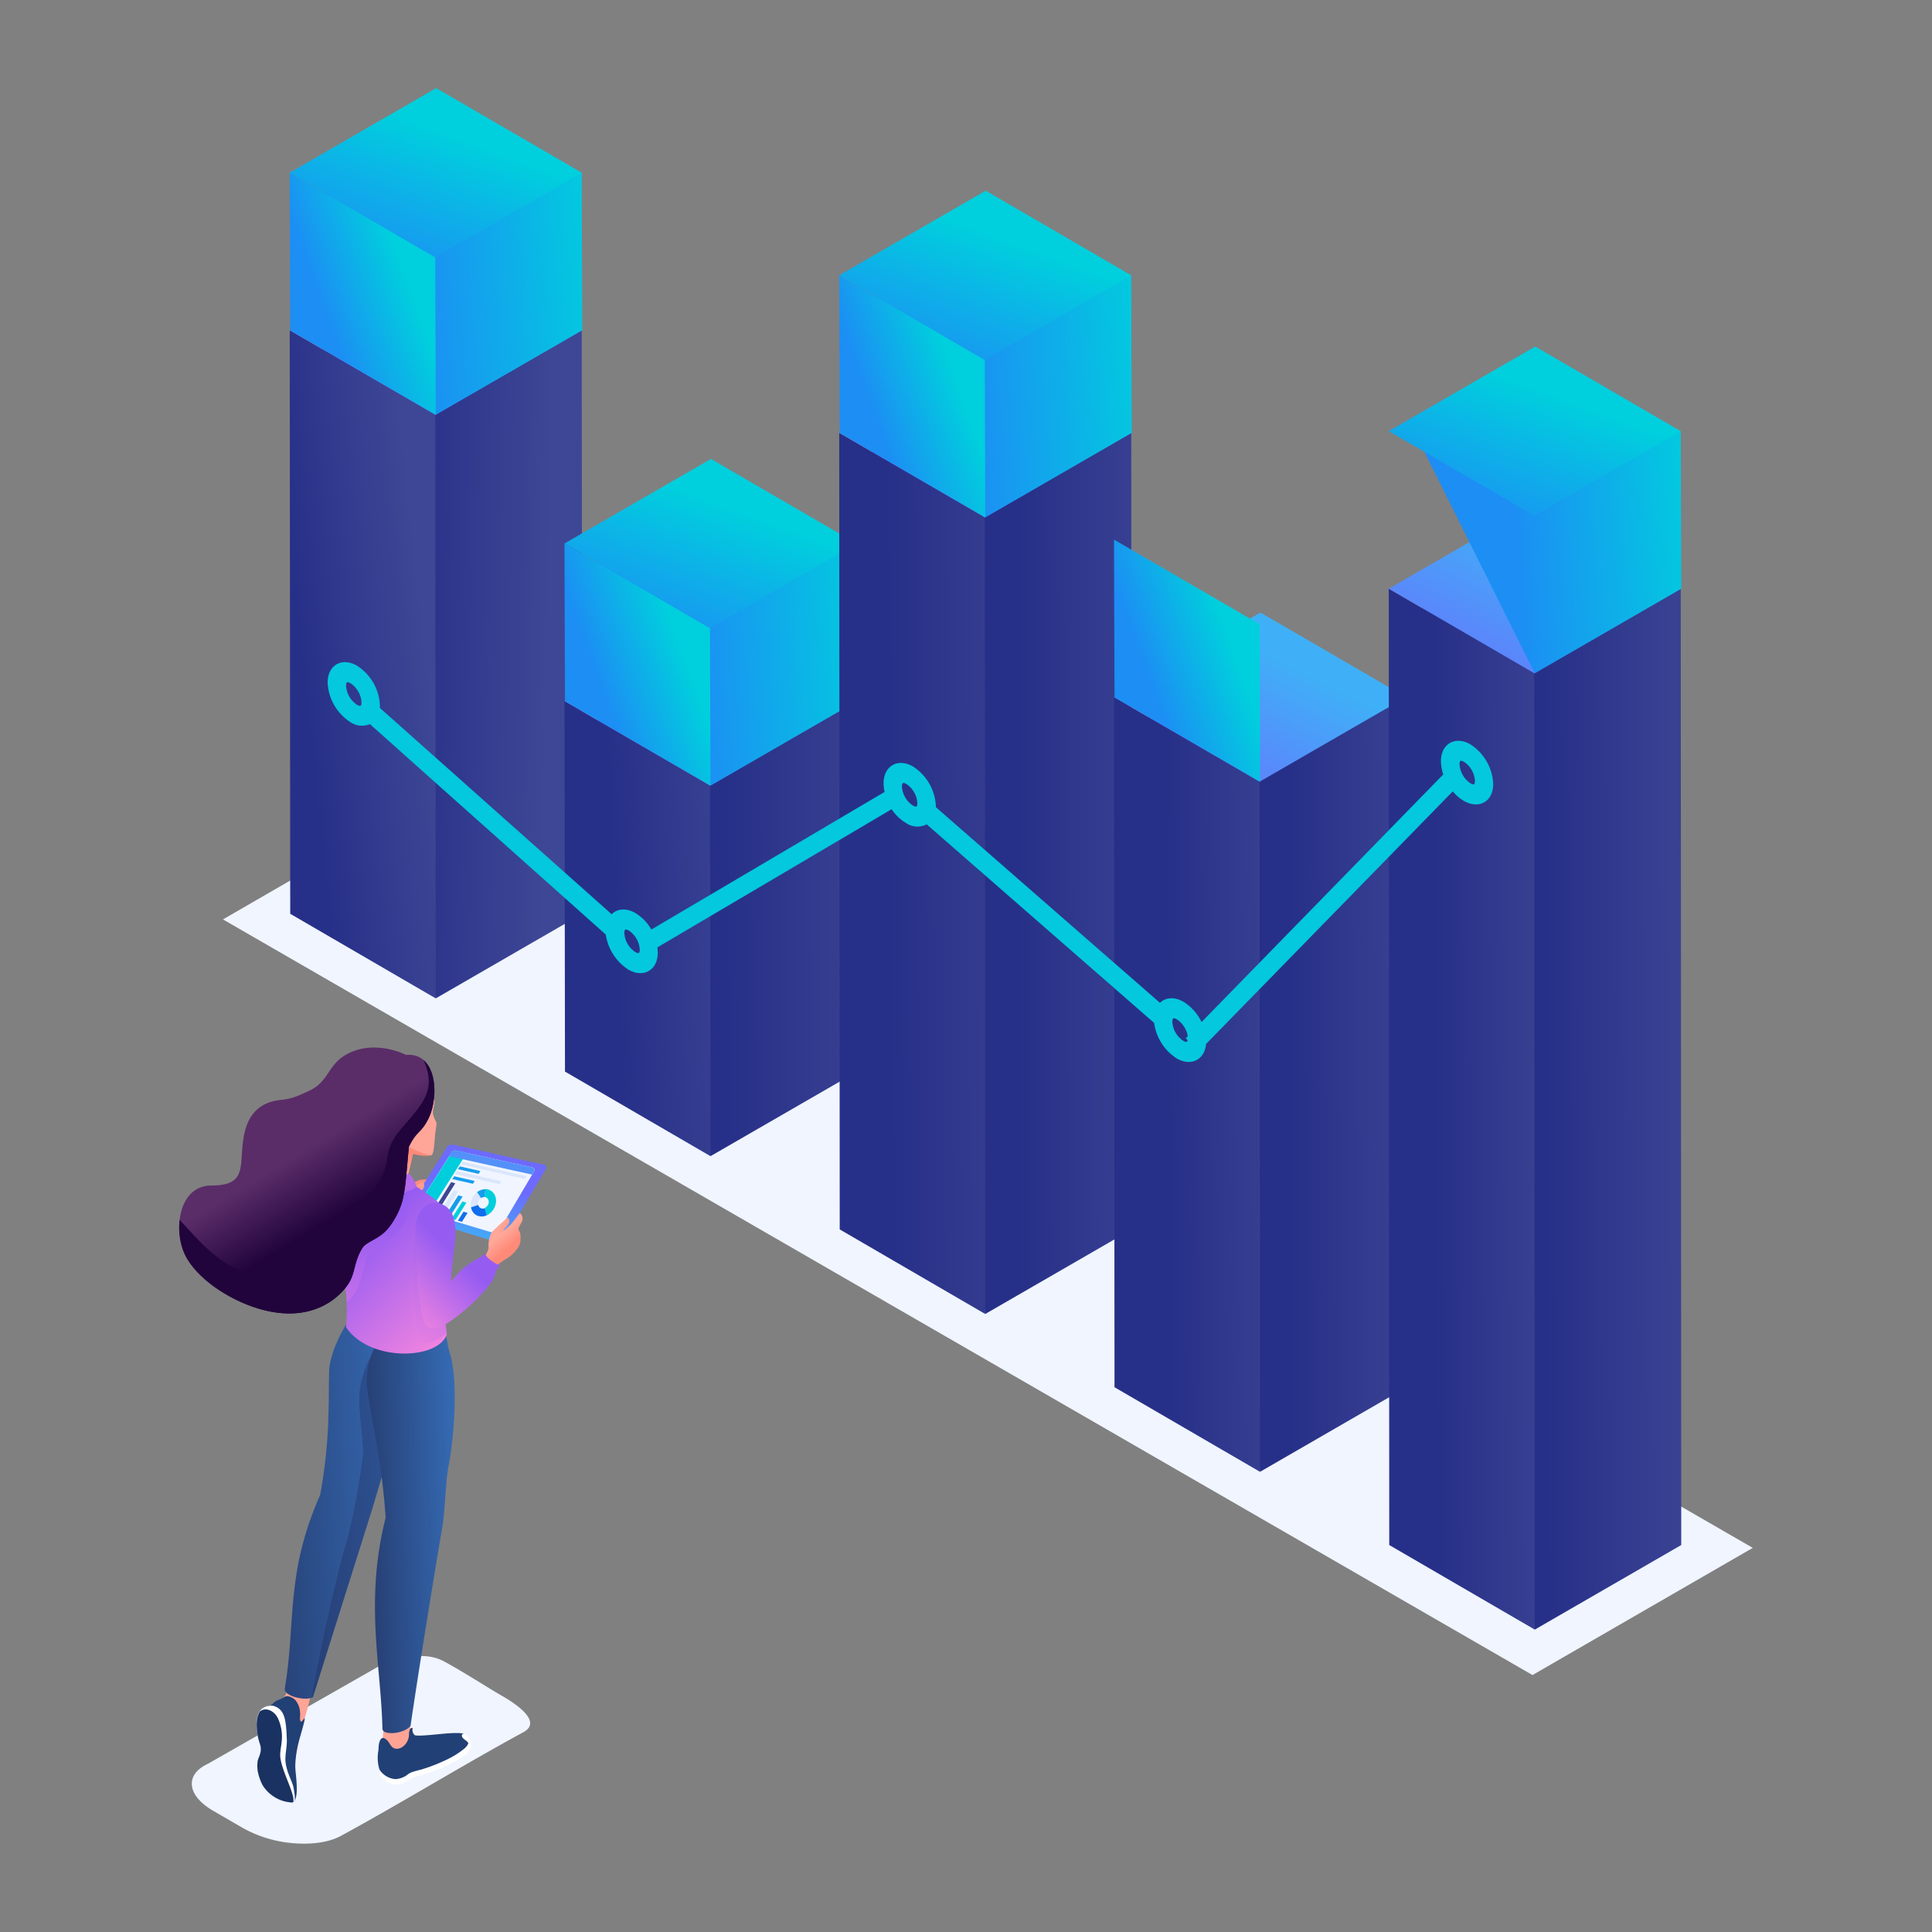 <svg xmlns="http://www.w3.org/2000/svg" xmlns:xlink="http://www.w3.org/1999/xlink" width="535.2" height="535.2" viewBox="0 0 535.2 535.2"><rect x="0" y="0" width="535.2" height="535.2" fill="#808080" stroke="none"/><defs><style>.a,.aj,.ay,.az{isolation:isolate;}.b{fill:none;}.c{fill:#f0f5ff;}.aa,.ab,.ac,.ad,.ae,.af,.ag,.ah,.ai,.aj,.ak,.al,.am,.an,.ao,.ap,.aq,.ar,.as,.at,.au,.av,.aw,.ax,.ay,.az,.ba,.bb,.bc,.bd,.be,.bf,.c,.d,.e,.f,.g,.h,.i,.j,.k,.l,.m,.n,.o,.p,.q,.r,.s,.t,.u,.v,.w,.x,.y,.z{fill-rule:evenodd;}.d{fill:url(#a);}.e{fill:url(#b);}.f{fill:url(#c);}.g{fill:url(#d);}.h{fill:url(#e);}.i{fill:url(#f);}.j{fill:url(#g);}.k{fill:url(#h);}.l{fill:url(#i);}.m{fill:url(#j);}.n{fill:url(#k);}.o{fill:url(#l);}.p{fill:url(#m);}.q{fill:url(#n);}.r{fill:url(#o);}.s{fill:url(#p);}.t{fill:url(#q);}.u{fill:url(#r);}.v{fill:url(#s);}.w{fill:url(#t);}.x{fill:url(#u);}.y{fill:url(#w);}.z{fill:url(#y);}.aa{fill:url(#z);}.ab{fill:url(#aa);}.ac{fill:url(#ad);}.ad{fill:#03c8de;}.ae{fill:#ffa495;}.af{fill:#214075;}.ag{fill:#fff;}.ah{fill:#193262;}.ai{fill:url(#ae);}.aj{fill:#1e2353;opacity:0.3;}.aj,.ay,.az{mix-blend-mode:multiply;}.ak{fill:url(#af);}.al{fill:#ff8d7c;}.am{fill:#da9569;}.an{fill:url(#ag);}.ao{fill:#00cedc;}.ap{fill:#5391f9;}.aq{fill:#dae6fb;}.ar{fill:#159ded;}.as{fill:#0f6eee;}.at{fill:#3e4794;}.au{fill:#ff9d8e;}.av{fill:url(#ah);}.aw{fill:url(#ai);}.ax{fill:url(#aj);}.ay,.az{opacity:0.35;}.ay{fill:url(#ak);}.az{fill:url(#al);}.ba{fill:url(#am);}.bb{fill:url(#an);}.bc{fill:#ffa698;}.bd{fill:#b369eb;}.be{fill:url(#ao);}.bf{fill:#22043d;}</style><linearGradient id="a" x1="0.866" y1="0.508" x2="0.313" y2="0.479" gradientUnits="objectBoundingBox"><stop offset="0" stop-color="#3e4795"/><stop offset="1" stop-color="#273088"/></linearGradient><linearGradient id="b" x1="0.858" y1="0.324" x2="0.159" y2="0.668" xlink:href="#a"/><linearGradient id="c" x1="0.005" y1="1.067" x2="0.647" y2="0.332" gradientUnits="objectBoundingBox"><stop offset="0" stop-color="#6d6afe"/><stop offset="1" stop-color="#3fb0f7"/></linearGradient><linearGradient id="d" x1="0.365" y1="0.519" x2="1.097" y2="0.469" gradientUnits="objectBoundingBox"><stop offset="0" stop-color="#1c8ef4"/><stop offset="1" stop-color="#00cfdd"/></linearGradient><linearGradient id="e" x1="0.269" y1="0.638" x2="0.748" y2="0.352" xlink:href="#d"/><linearGradient id="f" x1="0.181" y1="1.003" x2="0.613" y2="0.322" xlink:href="#d"/><linearGradient id="g" x1="1.232" y1="0.494" x2="0.491" y2="0.503" xlink:href="#a"/><linearGradient id="h" x1="1.36" y1="0.374" x2="0.345" y2="0.523" xlink:href="#a"/><linearGradient id="i" x1="0.005" y1="1.067" x2="0.647" y2="0.332" xlink:href="#c"/><linearGradient id="j" x1="0.365" y1="0.519" x2="1.097" y2="0.469" xlink:href="#d"/><linearGradient id="k" x1="0.269" y1="0.638" x2="0.748" y2="0.352" xlink:href="#d"/><linearGradient id="l" x1="0.181" y1="1.003" x2="0.613" y2="0.322" xlink:href="#d"/><linearGradient id="m" x1="1.231" y1="0.494" x2="0.558" y2="0.502" xlink:href="#a"/><linearGradient id="n" x1="1.652" y1="0.444" x2="0.336" y2="0.508" xlink:href="#a"/><linearGradient id="o" x1="0.005" y1="1.067" x2="0.647" y2="0.332" xlink:href="#c"/><linearGradient id="p" x1="0.365" y1="0.519" x2="1.097" y2="0.469" xlink:href="#d"/><linearGradient id="q" x1="0.269" y1="0.638" x2="0.748" y2="0.352" xlink:href="#d"/><linearGradient id="r" x1="0.181" y1="1.003" x2="0.613" y2="0.322" xlink:href="#d"/><linearGradient id="s" x1="1.159" y1="0.495" x2="0.546" y2="0.502" xlink:href="#a"/><linearGradient id="t" x1="1.404" y1="0.456" x2="0.362" y2="0.507" xlink:href="#a"/><linearGradient id="u" x1="0.005" y1="1.067" x2="0.647" y2="0.332" xlink:href="#c"/><linearGradient id="w" x1="0.269" y1="0.638" x2="0.748" y2="0.352" xlink:href="#d"/><linearGradient id="y" x1="1.133" y1="0.489" x2="0.475" y2="0.502" xlink:href="#a"/><linearGradient id="z" x1="1.346" y1="0.48" x2="0.312" y2="0.504" xlink:href="#a"/><linearGradient id="aa" x1="0.005" y1="1.066" x2="0.647" y2="0.332" xlink:href="#c"/><linearGradient id="ad" x1="0.181" y1="1.003" x2="0.613" y2="0.322" xlink:href="#d"/><linearGradient id="ae" x1="1.144" y1="0.372" x2="-0.139" y2="0.603" gradientUnits="objectBoundingBox"><stop offset="0" stop-color="#3874c2"/><stop offset="1" stop-color="#274075"/></linearGradient><linearGradient id="af" x1="1.188" y1="0.384" x2="0.077" y2="0.541" xlink:href="#ae"/><linearGradient id="ag" x1="0.513" y1="0.405" x2="0.38" y2="0.98" xlink:href="#c"/><linearGradient id="ah" x1="0.747" y1="0.761" x2="0.384" y2="0.388" gradientUnits="objectBoundingBox"><stop offset="0" stop-color="#ff8a78"/><stop offset="1" stop-color="#ffa799"/></linearGradient><linearGradient id="ai" x1="0.599" y1="0.626" x2="0.459" y2="0.415" xlink:href="#ah"/><linearGradient id="aj" x1="0.439" y1="0.32" x2="0.911" y2="1.045" gradientUnits="objectBoundingBox"><stop offset="0" stop-color="#965cf2"/><stop offset="1" stop-color="#ff8adc"/></linearGradient><linearGradient id="ak" x1="0.43" y1="0.338" x2="0.009" y2="0.987" xlink:href="#aj"/><linearGradient id="al" x1="0.631" y1="0.37" x2="0.135" y2="1.132" xlink:href="#aj"/><linearGradient id="am" x1="0.45" y1="0.397" x2="-0.018" y2="1.123" xlink:href="#aj"/><linearGradient id="an" x1="0.45" y1="0.565" x2="0.392" y2="0.841" xlink:href="#ah"/><linearGradient id="ao" x1="0.473" y1="0.379" x2="0.61" y2="0.612" gradientUnits="objectBoundingBox"><stop offset="0" stop-color="#5a2d68"/><stop offset="1" stop-color="#22043d"/></linearGradient></defs><g class="a" transform="translate(-0.4 -0.4)"><rect class="b" width="535.2" height="535.2" transform="translate(0.4 0.4)"/><path class="c" d="M62.16,255.09,424.93,464.42l61.02-35.23L123.2,219.84Z"/><path class="d" d="M89.64,95.79l31.47,181.18,40.58-23.43-.14-161.65Z"/><path class="e" d="M80.66,91.88l.14,161.66,40.31,23.43-.13-161.66Z"/><path class="f" d="M80.66,91.88l40.32,23.43,40.57-23.42L121.23,68.45Z"/><path class="g" d="M89.64,52.15l31.47,63.15,40.58-23.42-.14-43.64Z"/><path class="h" d="M80.66,48.23l.14,43.65,40.31,23.42-.13-43.64Z"/><path class="i" d="M80.66,48.23l40.32,23.43,40.57-23.42L121.23,24.81Z"/><path class="j" d="M165.76,198.52l31.46,122.16,40.58-23.42-.14-102.65Z"/><path class="k" d="M156.77,194.6l.14,102.65,40.31,23.43-.13-102.65Z"/><path class="l" d="M156.77,194.6l40.32,23.43,40.57-23.41-40.31-23.44Z"/><path class="m" d="M165.76,154.87l31.46,63.16L237.8,194.6l-.14-43.63Z"/><path class="n" d="M156.77,150.96l.14,43.64,40.31,23.43-.13-43.64Z"/><path class="o" d="M156.77,150.96l40.32,23.43,40.57-23.42-40.31-23.44Z"/><path class="p" d="M241.87,124.22,273.33,364.4l40.58-23.43-.14-220.66Z"/><path class="q" d="M232.88,120.3l.14,220.67,40.31,23.43-.12-220.67Z"/><path class="r" d="M232.88,120.3l40.33,23.43,40.56-23.42L273.46,96.87Z"/><path class="s" d="M241.87,80.57l31.46,63.16,40.58-23.43-.14-43.63Z"/><path class="t" d="M232.88,76.66l.14,43.64,40.31,23.43-.12-43.65Z"/><path class="u" d="M232.88,76.66l40.33,23.42,40.56-23.41L273.46,53.23Z"/><path class="v" d="M317.98,197.44l31.47,210.68,40.57-23.43-.13-191.16Z"/><path class="w" d="M309,193.52l.14,191.17,40.31,23.43-.13-191.17Z"/><path class="x" d="M309,193.52l40.32,23.43,40.57-23.42-40.32-23.44Z"/><path class="s" d="M317.98,153.79l31.47,63.16,40.57-23.43-.13-43.63Z"/><path class="y" d="M309,149.88l.14,43.64,40.31,23.43-.13-43.64Z"/><path class="o" d="M309,149.88l40.32,23.43,40.57-23.42-40.32-23.44Z"/><path class="z" d="M394.09,167.39l31.47,284.44,40.58-23.43L466,163.49Z"/><path class="aa" d="M385.11,163.48l.14,264.92,40.31,23.43-.13-264.92Z"/><path class="ab" d="M385.11,163.48l40.32,23.43L466,163.49l-40.31-23.44Z"/><path class="g" d="M394.09,123.75l31.47,63.15,40.58-23.43L466,119.84Z"/><path class="h" d="M385.11,119.83l.14,43.64,40.31,23.43-.13-43.64Z"/><path class="ac" d="M385.11,119.83l40.32,23.43L466,119.84,425.69,96.4Z"/><path class="ad" d="M333.22,283.56l67-68.64a11.4,11.4,0,0,1-.65-3.66c0-4.85,4-7.08,8.15-4.66a13.76,13.76,0,0,1,6.33,11c0,4.85-3.95,7.07-8.14,4.66a11.68,11.68,0,0,1-3.06-2.64l-68.36,70c-.37,4.36-4.13,6.26-8.11,4a14,14,0,0,1-6.27-9.86l-63-55a5.58,5.58,0,0,1-5.71-.36,12.54,12.54,0,0,1-4-3.83l-64.9,38.28a10.9,10.9,0,0,1,.11,1.49c0,4.85-4,7.07-8.14,4.66a14,14,0,0,1-6.26-9.71L102.88,201a5.73,5.73,0,0,1-5.38-.53,13.79,13.79,0,0,1-6.34-11c0-4.85,4-7.08,8.14-4.66a13.75,13.75,0,0,1,6.34,11c0,.24,0,.47,0,.7l64.2,57.15c1.53-1.55,4-1.81,6.58-.33a12.77,12.77,0,0,1,4.42,4.57l64.61-38.12a11,11,0,0,1-.28-2.39c0-4.85,4-7.07,8.15-4.65a13.76,13.76,0,0,1,6.33,11V224l62.08,54.2c1.53-1.5,4-1.75,6.53-.28a13.34,13.34,0,0,1,5,5.63Zm-3.8,5-.55-.54.56-.57a7,7,0,0,0-3-4.66c-.95-.55-1.26-.4-1.27.71a6.85,6.85,0,0,0,3,5.21c.76.44,1.11.43,1.22-.15ZM99.27,195.62c1,.55,1.27.4,1.27-.71a6.84,6.84,0,0,0-3-5.21c-1-.55-1.27-.4-1.27.71a6.88,6.88,0,0,0,3,5.21Zm77.09,68.5c.95.55,1.27.4,1.27-.71a6.84,6.84,0,0,0-3-5.21c-1-.55-1.27-.4-1.27.71A6.84,6.84,0,0,0,176.36,264.12Zm76.9-40.59c1,.55,1.26.4,1.26-.71a6.84,6.84,0,0,0-3-5.21c-.95-.55-1.26-.4-1.27.7a6.87,6.87,0,0,0,3,5.22Zm154.47-6.15c.95.55,1.26.4,1.26-.71a6.84,6.84,0,0,0-3-5.21c-1-.55-1.27-.4-1.27.71a6.87,6.87,0,0,0,3.01,5.21Z"/><path class="c" d="M58,489l47.33-27c5.16-2.35,12.54-4.23,17.8-1.5,4.79,2.5,12.68,7.6,16.17,9.59,2.65,1.51,11.85,7,6.12,10.14-16.86,9.16-33.54,19.47-50.65,28.78-3.24,1.76-8,2.4-13,2a34.27,34.27,0,0,1-14-4.17L59.42,502c-3.71-2.16-5.68-4.71-5.87-7.08S54.84,490.48,58,489Z"/><path class="ae" d="M81.17,462.05c-.31,3-.66,5.94-1.73,8A9.18,9.18,0,0,0,77.86,472c-1.66,3.53-2.14,6.57-1,24.71l4.26.09.54-6.41c.53-2.59,1.31-7,1.9-9.33,1.28-5.13,2.09-7.11,2.87-10.89Z"/><path class="af" d="M83.72,477.27c-.4-.46-.11-1.31-.19-2.21a5.67,5.67,0,0,0-1.33-3.72c-.78-.76-2.1-1.4-3.11-.82a5.44,5.44,0,0,1-1.28.69c-1.3.34-2,1.4-2.6,1.75-3.6.28-4,3.77-3.56,7.2.41,3.18,1.16,3.57,1,5.21a8.22,8.22,0,0,1-.63,2.1c-.93,2.51.25,5.77,1.14,7.46a10.18,10.18,0,0,0,8.08,4.78c1.1,0,1.41-2.25,1.38-3.81-.06-3.23-.43-4.66-.42-6.47a29.18,29.18,0,0,1,1-6.68c.13-.57,1.5-5.08,1.6-6.07S84.08,477.69,83.72,477.27Z"/><path class="ag" d="M76,472.92c-4.42-.2-4.83,3.57-4.36,7.24.41,3.18,1.16,3.57,1,5.21a8.22,8.22,0,0,1-.63,2.1c-.93,2.51.25,5.77,1.14,7.46a10.18,10.18,0,0,0,8.08,4.78.88.88,0,0,0,.73-.45c.36-.51-.19-3.69-.46-4.47-.58-1.66-1.72-3.79-2-6.27-.22-1.84.46-4.23.35-6.35C79.64,476.82,79.33,473.82,76,472.92Z"/><path class="ah" d="M72.44,474.45c-1,1.45-1.06,3.62-.79,5.71.4,3.18,1.16,3.57,1,5.21a8.22,8.22,0,0,1-.63,2.1c-.93,2.51.25,5.77,1.14,7.46a10.18,10.18,0,0,0,8.08,4.78.8.8,0,0,0,.42-.13,4.83,4.83,0,0,0-.21-2c-.89-3.25-3.41-8-3.43-11,0-1.44.34-2.56.42-3.84a12,12,0,0,0-1.1-6.43C76.41,474.44,74.17,473.2,72.44,474.45Z"/><path class="ag" d="M108.55,483.77c.86-.1,3.49-3.11,6.37-2,3.46,1.33,9.58-.74,12.81-.3.58.08,1.31-.46,1.74-.34a3.12,3.12,0,0,1,.24,5.06,26.561,26.561,0,0,1-5.35,3.19,48,48,0,0,1-6.88,2.7c-2.3.59-3.35.85-4.15,1.61a6.2,6.2,0,0,1-3.18,1.1,5.5,5.5,0,0,1-4.44-2.49,12.29,12.29,0,0,1-.42-4.6,30.227,30.227,0,0,1,1.07-4.72Z"/><path class="ae" d="M114.27,476.92c-.49,2.67.29,7.07-2.19,8.42a3.7,3.7,0,0,1-5.4-1.67c-.63-1.44.21-3.89,0-7.05Z"/><path class="af" d="M115.34,481.11c1.94.36,7.59-.57,10.92-.62,1.44,0,2.71-.16,3.5,1.06s.51,2.18-.78,3.29a24.079,24.079,0,0,1-4.81,3,47.7,47.7,0,0,1-6.89,2.7c-2.29.59-3.34.84-4.15,1.6a6.3,6.3,0,0,1-3.18,1.11,5.76,5.76,0,0,1-4.45-2.68,11.309,11.309,0,0,1-.4-4.41,8.64,8.64,0,0,1,.15-1c0-2.52.74-3.6,1.55-3.25,1.12.48,1.46,1.6,2.11,2.31,1.46,1.58,4.42,0,4.78-3a2.111,2.111,0,0,0,0-.25c0-2.2,1.11-2.12,1-1.64A1.88,1.88,0,0,0,115.34,481.11Z"/><path class="ag" d="M128.35,481.2c0,1.27,2.48,1.3,1.93,3.51a2.39,2.39,0,0,0,.31-2.28,2.68,2.68,0,0,0-1.26-1.59C129,480.69,128.31,480.65,128.35,481.2Z"/><path class="ai" d="M103.44,418.65l12.4-41.72.42-10.33c.07-1.67-.82-2.89-1.35-4.2-6.84,2-10.67,4.19-18,3.93-2.21,3.28-5.23,9.42-5.34,14.06-.22,9,.3,19-2.46,34.06-9.77,22.15-6.68,35.44-9.82,53.78-.27,2,5.76,3.52,7.81,2.3Z"/><path class="aj" d="M103.44,418.65l12.4-41.72.12-3.05-11.12-1.15c-7.12,12.89-4.66,15.78-3.81,30a200.625,200.625,0,0,1-4,22.5c-4.17,14.19-7.69,31.36-10.27,45.39a2,2,0,0,0,.29-.14Z"/><path class="ak" d="M124.65,406.59c1.5-7.81,2.85-24.12.23-31.82-.54-1.59-.69-4.46-1.42-5.76-6.53,2-11.39,4-18.79,3.73a21.18,21.18,0,0,0-2.54,12.31c1.19,9,4.1,20.32,5.1,35.81-5.86,23.13-1.26,40.92-.89,58.41,0,2,6.12,1.46,7.78-.78,2.39-16.18,6.19-39.56,8.85-55.34C123.68,418.93,123.84,410.81,124.65,406.59Z"/><path class="al" d="M121.45,327a30.452,30.452,0,0,0-4.78.27,10,10,0,0,0-2.81,1.57c-1,.77-1.91,3.53-2.26,4.55-.49,1.42.37,3-.49,5.53a14.15,14.15,0,0,1-1.58,3.09c.34.17,3.46,1.81,3.5,1.7s2.77-3.57,2.77-3.57a7.09,7.09,0,0,0,1.89-2.72c.72-2-.1-3.32,2.7-4.13l1.09-4.64Z"/><path class="am" d="M117,329.25a10,10,0,0,0-2.81,1.56,5.28,5.28,0,0,0-1.73,2.85c-.59,1.71,2.14,2.52.51,8.67.78-.74,2.5-3.11,2.62-3.23a20.069,20.069,0,0,0,2.35-2.65c.28-1.46.13-2.46,2.44-3.13l1.09-4.64C120.93,328.37,117.74,329,117,329.25Z"/><path class="an" d="M125.68,317.47c8.51,1.69,16.78,3.82,25.28,5.52a.84.84,0,0,1,.61,1.33l-11.51,19.46a1.7,1.7,0,0,1-1.87.76l-24.82-7.63c-.48-.15-.57-.74-.23-1.27q2.77-4.38,5.5-8.65c1.8-2.81,3.82-6,5.57-8.79a1.58,1.58,0,0,1,1.47-.73Z"/><path class="c" d="M126.65,319.11l21.21,4.69a.69.69,0,0,1,.49,1.08l-9.7,16.44a1.39,1.39,0,0,1-1.52.62l-21-6.27c-.38-.12-.46-.6-.18-1l9.47-14.94A1.28,1.28,0,0,1,126.65,319.11Z"/><path class="ao" d="M126.65,319.11l3.08.68L119.1,336.55l-2.94-.88c-.38-.12-.46-.6-.18-1l9.47-14.94a1.28,1.28,0,0,1,1.2-.62Z"/><path class="ap" d="M126.65,319.11l21.21,4.69a.69.69,0,0,1,.49,1.08l-.54.91-23-5.09.63-1A1.28,1.28,0,0,1,126.65,319.11Z"/><path class="aq" d="M130.85,334.85a4.35,4.35,0,0,1,.64-3,4.64,4.64,0,0,1,1.08-1.2l1.09,1.65a1.74,1.74,0,0,0-.54.57,1.77,1.77,0,0,0-.26,1.32Z"/><path class="ao" d="M136.4,330.26c1.56,1,1.88,3.26.72,5.11a4.41,4.41,0,0,1-1.87,1.68l-.6-2a1.81,1.81,0,0,0,.84-.74,1.54,1.54,0,0,0-.3-2.15,1.25,1.25,0,0,0-.62-.19l.35-2.18a2.89,2.89,0,0,1,1.48.47Z"/><path class="ar" d="M132.57,330.65a3.74,3.74,0,0,1,2.35-.82l-.35,2.18a1.63,1.63,0,0,0-.91.29Z"/><path class="as" d="M135.25,337.05a3.15,3.15,0,0,1-3-.09,3,3,0,0,1-1.36-2.11l2-.66a1.27,1.27,0,0,0,.56.83,1.33,1.33,0,0,0,1.23.07Z"/><path class="aq" d="M128.64,322.2c.36.07,17.24,4,17.6,4v.06l-.43.72a.11.11,0,0,1-.08,0l-17.63-4v-.05a1.987,1.987,0,0,1,.23-.36c.08-.12.15-.26.23-.37S128.62,322.19,128.64,322.2Z"/><path class="at" d="M126.52,328.2c-1,1.59-4.34,7-5.34,8.55l-1.08-.33a.24.24,0,0,1,.05-.17c1-1.52,4.27-6.85,5.24-8.38h0Z"/><path class="aq" d="M127.31,330.45,123,337.28l-1.08-.33a.41.41,0,0,1,0-.17l4.24-6.66h0Z"/><path class="ar" d="M128.55,331.87l-3.78,5.94-1.08-.32a.26.26,0,0,1,0-.17l3.68-5.78h0Z"/><path class="ao" d="M129.6,333.56c-1,1.58-2,3.19-3,4.78l-1.08-.32a.26.26,0,0,1,.05-.17l2.93-4.62h0Z"/><path class="as" d="M129.93,336.4l-1.57,2.47-1.08-.32a.27.27,0,0,1,.06-.17c1-1.53.49-.79,1.46-2.31h0Z"/><path class="ar" d="M127.86,323.52c.35.07,5.23,1.2,5.58,1.28v.05l-.44.72a.06.06,0,0,1-.08,0l-5.61-1.27v-.05a2.778,2.778,0,0,1,.23-.36l.24-.37a.07.07,0,0,1,.08,0Z"/><path class="aq" d="M127.08,324.84c.35.07,11.84,2.73,12.19,2.8v.06l-.44.72a.06.06,0,0,1-.08,0l-12.22-2.79v-.06l.23-.36.23-.37a.11.11,0,0,1,.09,0Z"/><path class="ar" d="M126.27,326.26c.36.07,5.23,1.2,5.59,1.27v.06l-.43.72a.07.07,0,0,1-.08,0l-5.61-1.27v-.05l.23-.36.23-.37a.09.09,0,0,1,.07,0Z"/><path class="au" d="M117.5,327.67c-1.43,1-1.9,1.35-3.41,2.3l-.92,1a12.7,12.7,0,0,0-.93,2.79,7.54,7.54,0,0,0,1.66,6.92c2.93-3.08,2.44-5.86,1.65-8.67.43-.36.8-1,1.18-1.34C117.84,329.74,118.29,328.89,117.5,327.67Z"/><path class="av" d="M137,349.41l-1.7-.57c.89-1.5.22-2.91.51-4.66.12-.74.49-2.29,1.11-2.73l2-1.95a15.94,15.94,0,0,0,2.06-1.93c1.12,1.15.18,2.2-.56,2.95A14.09,14.09,0,0,0,137,349.41Z"/><path class="aw" d="M144.4,336.43a2,2,0,0,1,.58,2.42c-.71,1.29-.87,1.47-.95,2-.06.32.47.67.56,1.67a11.36,11.36,0,0,1,0,1.17,4.14,4.14,0,0,1-.9,2.61,10.279,10.279,0,0,1-2.93,2.76,16,16,0,0,0-2.06,1.37,32.24,32.24,0,0,0-2.78,3.36l-4-2,3.21-4c1.51-3.25,1.56-5,4.93-6.61.11-.05,1.82-1.55,2-1.76C142.87,338.45,143.66,337.36,144.4,336.43Z"/><path class="ax" d="M98.33,322.72c-7.64-.87-11.37,10.56-8.71,16.49,4.5,10,7.78,15.76,6.64,28.86,6.57,9.78,25.62,9,27.93,1.95-.13-.44-.22-2.3-.39-2.76.45-6.21-2.52-11.09-2-15.32,1-7.1,4.83-9.59,2.76-15.67-1.53-2.08-5.64-5.43-9.92-7.78C108.67,325.19,101.94,323.13,98.33,322.72Z"/><path class="ay" d="M98.33,322.72c-7.64-.87-11.37,10.56-8.71,16.49,3.61,8.06,6.44,13.34,6.82,21.89,2.26-1.81,3.45-3.61,5.31-11.39.93-3.92,3.57-2.92,8.58-7.75,2.79-2.69,3.42-5.88,3.4-10.19,0-1.2,1.81-1.16,2.09-2.6C110.09,326.22,101.72,323.1,98.33,322.72Z"/><path class="az" d="M124.14,369.77a25.2,25.2,0,0,0-.34-2.51c.45-6.21-2.52-11.09-2-15.32.63-4.56,2.45-7.22,3.11-10.16-3.29-2.83-5.5-3.78-7-3.32-2.87.85-4.31,14.8-3.46,24.79C115.24,372.33,116.94,375.08,124.14,369.77Z"/><path class="ba" d="M115.46,341.64c.1,4.31.53,25.34,3.63,26.54a4.1,4.1,0,0,0,2.68.07,2.84,2.84,0,0,0,.88-.35,4.761,4.761,0,0,0,.49-.28c4.33-2.35,11-8.31,13.83-12.76a10.87,10.87,0,0,0,.83-2.43c.22-.37.92-1.36,1.15-1.74-.52.5-4.07-1.88-4.16-3.09-.34.35-1.18.92-1.59,1.28a7.88,7.88,0,0,0-2,1.09,21.8,21.8,0,0,0-5.88,5.47c.16-4.15,1.11-10.19,1.21-12.15.16-3.32-.24-6.44-1.83-8a5.24,5.24,0,0,0-4.12-1.66C116.6,334,115.38,338.42,115.46,341.64Z"/><path class="bb" d="M120,320.31c-.3.48-3.73.3-5.13-.29-.33,1.56-.81,3.36-1.27,5.33-.63,2.74-9.09,3-10.89-.81-.06-1,.64-6.5.32-7-1.18-1.76-3.54-3.68-4.46-6.38C100,307.48,110.76,312.93,120,320.31Z"/><path class="bc" d="M120,320.35c-.8.52-5.85-2.08-6.31-2.06-4.39.22-9.73.58-10.61-.71-1.18-1.76-3.54-3.68-4.46-6.38-1.46-4.31-1.17-9.17,2.77-12.56,6.85-5.88,17.61-1.57,19.15,5.1.63,2.73-.34,3.42-.21,5.26a12.319,12.319,0,0,0,.93,2.29c.23.43-.3,2.32-.43,4.68C120.66,318,120.48,320,120,320.35Z"/><path class="bd" d="M102.1,322.83c.25,2.28,6.68,3.89,10.58,3,.42-.09.68-.17.83-.44a8.43,8.43,0,0,1,2.31,3.7c-3.37,3.24-14,1.34-15.31-2.47a2.85,2.85,0,0,1,1.59-3.79Z"/><path class="be" d="M112.87,292.64c8.72-.77,9.17,11.68,6.25,17.57-2.08,4.21-3.27,3.35-5.43,7.83-.63,5.63-.84,12.57-2.24,16.34a22.06,22.06,0,0,1-3.23,5.93c-2.75,3.55-6.2,3.82-7.48,5.89-2.52,4.09-1.76,7.09-4.22,10.41-4.25,5.71-12.68,10.09-25.16,6.1-8.61-2.76-17.15-8.88-19.94-15.21-2.88-6.5-1.61-18.65,7.58-18.69,9.83,0,7.69-5.3,8.79-12.74.75-5.11,3-10.28,10.65-11,2.93-.29,4.94-1.27,7.59-2.49,5.79-2.66,5-7.65,11.28-10.56S110.22,291.32,112.87,292.64Z"/><path class="bf" d="M117.73,294.05c3.89,3.34,3.62,11.66,1.39,16.16-2.08,4.21-3.27,3.35-5.43,7.83-.63,5.63-.84,12.57-2.24,16.34a22.06,22.06,0,0,1-3.23,5.93c-2.75,3.55-6.2,3.82-7.48,5.89-2.52,4.09-1.76,7.09-4.22,10.41-4.25,5.71-12.68,10.09-25.16,6.1-8.61-2.76-17.15-8.88-19.94-15.21a18.49,18.49,0,0,1-1.25-9.19c6.45,7.09,11.52,12.83,19.34,14.73,8.67,2.1,14.22-.2,17.91-5,4.91-6.43,3.27-7.12,7.11-10.7,5.62-5.23,8-5.44,9.38-7.33,6-8,1.45-9.82,7.8-17.11S121.23,302.12,117.73,294.05Z"/></g></svg>